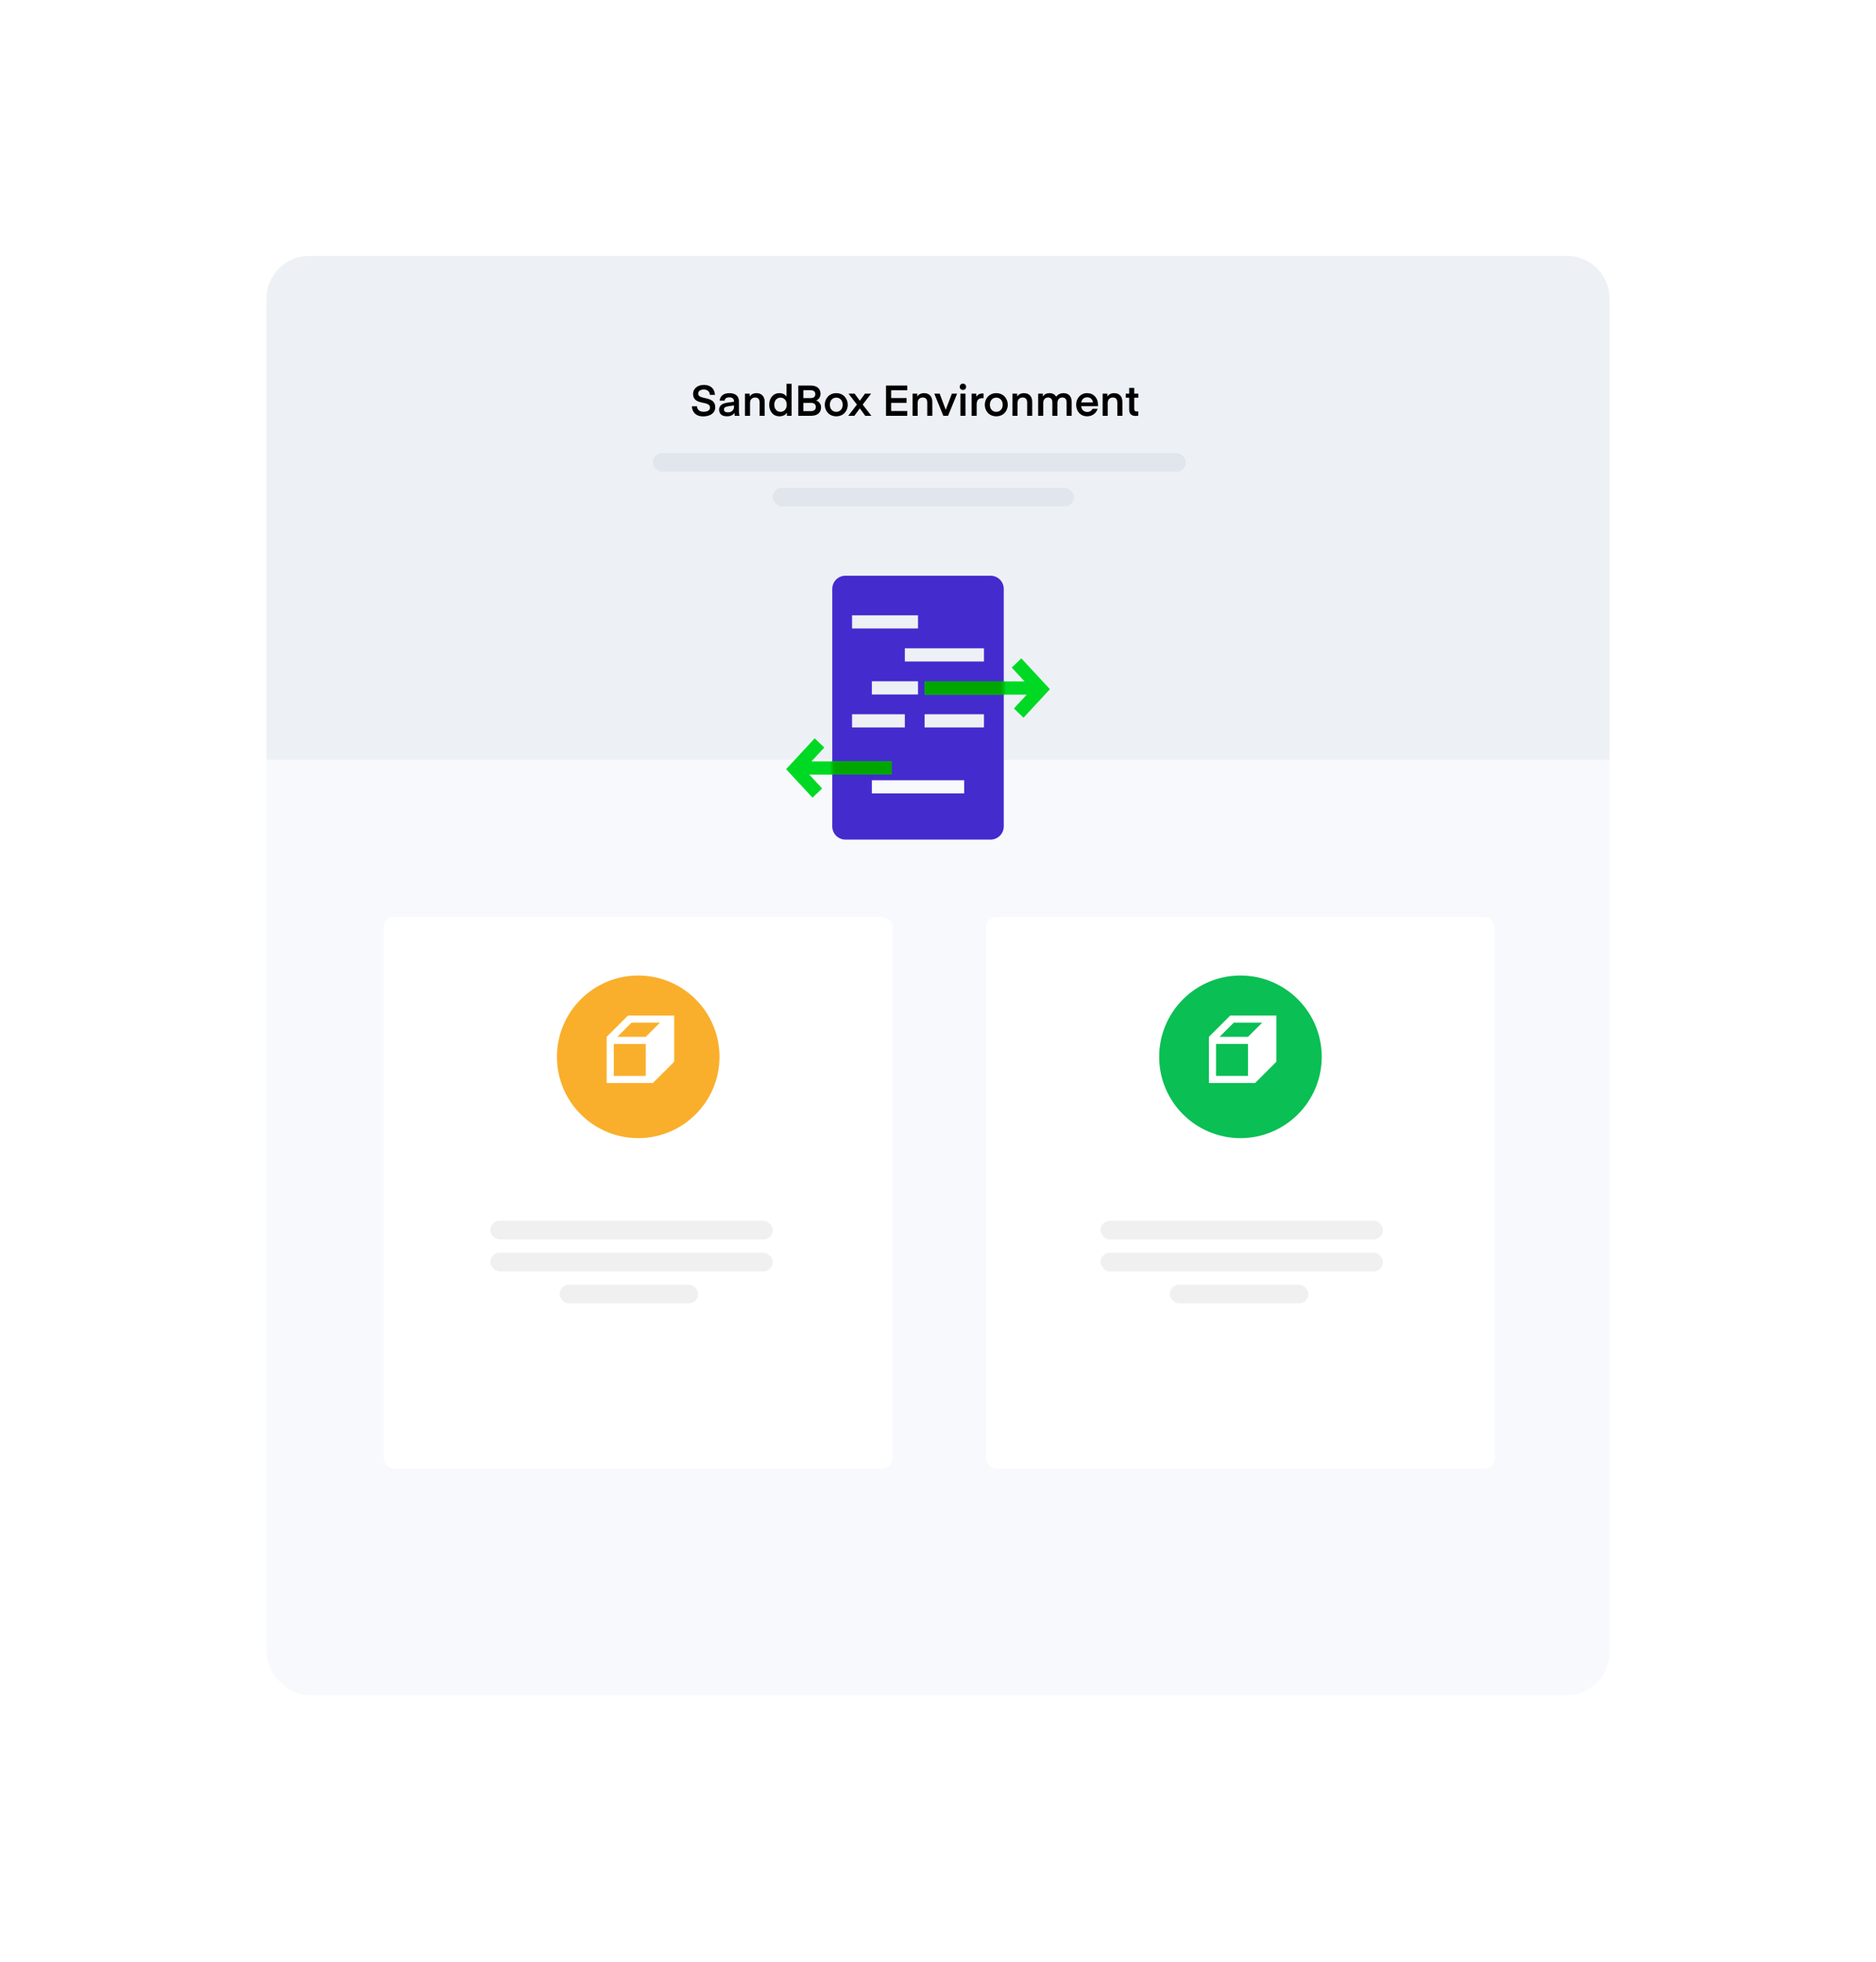 <svg width="704" height="736" viewBox="0 0 704 736" fill="none" xmlns="http://www.w3.org/2000/svg">
    <g filter="url(#7vkgocz88a)">
        <rect x="100" y="96" width="504" height="536" rx="16" fill="#F7F9FC"/>
    </g>
    <path d="M100 112c0-8.837 7.163-16 16-16h472c8.837 0 16 7.163 16 16v173H100V112z" fill="#EDF1F5"/>
    <path fill-rule="evenodd" clip-rule="evenodd" d="M371.725 216a4.95 4.95 0 0 1 4.95 4.95v89.1a4.95 4.95 0 0 1-4.95 4.95h-54.45a4.95 4.95 0 0 1-4.95-4.95v-89.1a4.95 4.95 0 0 1 4.95-4.95h54.45zm-9.9 81.675v-4.95h-34.65v4.95h34.65zm-14.85-29.7h22.275v4.95h-22.275v-4.95zm-7.425 0h-19.8v4.95h19.8v-4.95zM327.175 255.6H344.5v4.95h-17.325v-4.95zm42.075-12.375h-29.7v4.95h29.7v-4.95zm-49.5-12.375h24.75v4.95h-24.75v-4.95z" fill="#432BCE"/>
    <path d="M309.329 280.466 305.731 277 295 288.578l9.914 10.697 3.598-3.466-4.82-5.199 30.908.002v-4.95l-30.086-.002 4.815-5.194zM383.269 247 394 258.578l-9.914 10.697-3.598-3.466 4.82-5.199-38.333.002v-4.95l37.511-.002-4.815-5.194 3.598-3.466z" fill="#00D924"/>
    <mask id="7z7xo3ubzb" style="mask-type:alpha" maskUnits="userSpaceOnUse" x="312" y="216" width="65" height="99">
        <path fill-rule="evenodd" clip-rule="evenodd" d="M371.725 216a4.95 4.95 0 0 1 4.95 4.95v89.1a4.95 4.95 0 0 1-4.95 4.95h-54.45a4.95 4.95 0 0 1-4.95-4.95v-89.1a4.95 4.95 0 0 1 4.95-4.95h54.45zm-9.9 76.725h-34.65v4.95h34.65v-4.95zm7.425-24.75h-22.275v4.95h22.275v-4.95zm-29.7 0h-19.8v4.95h19.8v-4.95zm4.95-12.375h-17.325v4.95H344.5v-4.95zm24.75-12.375h-29.7v4.95h29.7v-4.95zM344.5 230.85h-24.75v4.95h24.75v-4.95z" fill="#fff"/>
    </mask>
    <g mask="url(#7z7xo3ubzb)" fill="#00A600">
        <path d="M309.329 280.466 305.731 277 295 288.578l9.914 10.697 3.598-3.466-4.82-5.199 30.908.002v-4.95l-30.086-.002 4.815-5.194zM383.269 247 394 258.578l-9.914 10.697-3.598-3.466 4.82-5.199-38.333.002v-4.95l37.511-.002-4.815-5.194 3.598-3.466z"/>
    </g>
    <path d="M263.992 154.48c-1.536 0-2.352-.816-2.432-2.032h-1.92c.064 1.856 1.232 3.776 4.256 3.776 2.72 0 4.512-1.344 4.512-3.408 0-4.544-6.4-2.608-6.4-5.104 0-1.008.816-1.568 2.144-1.568 1.456 0 2.208.896 2.224 2.016h1.904c-.048-2.128-1.456-3.76-4.128-3.76-2.528 0-4.064 1.552-4.064 3.36 0 4.544 6.352 2.368 6.352 5.136 0 1.024-.896 1.584-2.448 1.584zm11.452-2.384v.528c0 1.12-.752 2.08-2.288 2.08-.912 0-1.472-.304-1.472-1.088 0-.576.384-1.008 1.552-1.184l2.208-.336zm-2.672 4.096c1.328 0 2.288-.432 2.848-1.28 0 .672.096 1.088.112 1.088h1.808c-.144-.336-.24-1.024-.24-1.568v-3.824c0-1.904-1.152-3.104-3.584-3.104-2.512 0-3.504 1.344-3.664 2.8h1.856c.128-.768.72-1.232 1.76-1.232 1.136 0 1.776.512 1.776 1.52v.128l-2.4.336c-2.192.304-3.184 1.216-3.184 2.624 0 1.424.848 2.512 2.912 2.512zm8.546-8.496h-1.76V156h1.904v-4.816c0-1.296.752-2.048 1.952-2.048 1.136 0 1.648.752 1.648 1.888V156h1.904v-5.216c0-1.936-1.072-3.28-3.088-3.28-1.36 0-2.208.64-2.56 1.296v-1.104zm13.833 1.088c-.464-.704-1.36-1.28-2.656-1.28-2.448 0-3.84 1.968-3.84 4.352 0 2.368 1.392 4.336 3.84 4.336 1.296 0 2.272-.512 2.8-1.376V156h1.76v-12h-1.904v4.784zm.08 3.072c0 1.488-.88 2.656-2.336 2.656-1.44 0-2.336-1.168-2.336-2.656 0-1.52.896-2.672 2.336-2.672 1.456 0 2.336 1.152 2.336 2.672zm9.1 4.144c2.464 0 3.776-1.2 3.776-3.184 0-1.248-.736-2.176-1.84-2.56 1.024-.416 1.648-1.328 1.648-2.528 0-1.744-1.152-3.088-3.76-3.088h-4.592V156h4.768zm-.016-4.864c1.184 0 1.84.576 1.84 1.552 0 1.024-.656 1.552-1.856 1.552h-2.832v-3.104h2.848zm-.144-4.736c1.232 0 1.792.592 1.792 1.488 0 1.024-.704 1.472-1.792 1.472h-2.704v-2.96h2.704zm9.647 9.792c2.656 0 4.32-2 4.32-4.336 0-2.336-1.664-4.352-4.32-4.352-2.64 0-4.304 2.016-4.304 4.352 0 2.336 1.664 4.336 4.304 4.336zm-2.4-4.336c0-1.616 1.024-2.672 2.4-2.672 1.392 0 2.416 1.056 2.416 2.672 0 1.6-1.024 2.656-2.416 2.656-1.376 0-2.4-1.056-2.4-2.656zm15.47-4.16H324.6l-1.936 2.656-1.952-2.656h-2.288l3.152 4.096-3.248 4.208h2.288l2.048-2.784 2.032 2.784H327l-3.264-4.208 3.152-4.096zm13.581 6.512h-6.048v-3.072h5.776v-1.792h-5.776v-2.912h6.048v-1.792h-7.984V156h7.984v-1.792zm3.756-6.512h-1.76V156h1.904v-4.816c0-1.296.752-2.048 1.952-2.048 1.136 0 1.648.752 1.648 1.888V156h1.904v-5.216c0-1.936-1.072-3.28-3.088-3.28-1.361 0-2.208.64-2.56 1.296v-1.104zm10.674 6.048-2.272-6.048h-2.016l3.376 8.304h1.792l3.392-8.304h-1.968l-2.304 6.048zm6.463-7.44c.688 0 1.184-.48 1.184-1.168 0-.704-.496-1.2-1.184-1.2-.704 0-1.2.496-1.2 1.2 0 .688.496 1.168 1.2 1.168zm-.96 9.696h1.904v-8.304h-1.904V156zm8.683-8.368s-.192-.016-.272-.016c-1.44 0-2.144.704-2.448 1.232v-1.152h-1.76V156h1.904v-4.32c0-1.6.8-2.304 2.144-2.304.208 0 .432.032.432.032v-1.776zm4.78 8.56c2.656 0 4.32-2 4.32-4.336 0-2.336-1.664-4.352-4.32-4.352-2.64 0-4.304 2.016-4.304 4.352 0 2.336 1.664 4.336 4.304 4.336zm-2.4-4.336c0-1.616 1.024-2.672 2.4-2.672 1.392 0 2.416 1.056 2.416 2.672 0 1.6-1.024 2.656-2.416 2.656-1.376 0-2.4-1.056-2.4-2.656zm10.244-4.16h-1.76V156h1.904v-4.816c0-1.296.752-2.048 1.952-2.048 1.136 0 1.648.752 1.648 1.888V156h1.904v-5.216c0-1.936-1.072-3.28-3.088-3.28-1.36 0-2.208.64-2.56 1.296v-1.104zm15.113 3.536c0-1.344.736-2.096 1.872-2.096 1.152 0 1.568.816 1.568 1.888V156h1.904v-5.216c0-1.888-1.024-3.28-3.024-3.28-1.28 0-2.176.512-2.816 1.312-.464-.8-1.296-1.312-2.496-1.312-1.328 0-2.128.64-2.48 1.296v-1.104h-1.76V156h1.904v-4.832c0-1.264.72-2.032 1.856-2.032 1.136 0 1.568.8 1.568 1.888V156h1.904v-4.768zm15.212 1.168s.016-.288.016-.592c0-2.432-1.616-4.304-4.08-4.304s-4.128 1.92-4.128 4.336c0 2.48 1.632 4.352 4.144 4.352 1.936 0 3.408-1.168 3.904-2.816h-1.92c-.304.736-1.056 1.184-1.936 1.184-1.328 0-2.176-.848-2.32-2.16h6.32zm-4.064-3.344c1.232 0 2.032.784 2.192 1.936h-4.416c.192-1.136.992-1.936 2.224-1.936zm7.583-1.36h-1.76V156h1.904v-4.816c0-1.296.752-2.048 1.952-2.048 1.136 0 1.648.752 1.648 1.888V156h1.904v-5.216c0-1.936-1.072-3.28-3.088-3.28-1.36 0-2.208.64-2.56 1.296v-1.104zm11.608 6.608s-.272.08-.592.08c-.656 0-.928-.32-.928-.976v-4.192h1.552v-1.52h-1.552v-2.16h-1.904v2.16h-1.264v1.52h1.264v4.384c0 1.568.736 2.448 2.432 2.448.64 0 .992-.096.992-.096v-1.648z" fill="#000"/>
    <g filter="url(#kn5lt0vdrc)">
        <rect x="144" y="342" width="191" height="207" rx="4" fill="#fff"/>
    </g>
    <circle cx="239.5" cy="396.5" r="30.5" fill="#F9AF2B"/>
    <path d="m235.667 381-8 8v17.333H245l8-8V381h-17.333zm6.666 22.667h-12v-12h12v12zm0-14.667h-10.666l5.333-5.333h10.667L242.333 389z" fill="#fff"/>
    <rect x="184" y="470" width="106" height="7" rx="3.5" fill="#F0F0F0"/>
    <rect x="184" y="458" width="106" height="7" rx="3.5" fill="#F0F0F0"/>
    <rect x="210" y="482" width="52" height="7" rx="3.5" fill="#F0F0F0"/>
    <g filter="url(#dnuqwz4jod)">
        <rect x="370" y="342" width="191" height="207" rx="4" fill="#fff"/>
    </g>
    <circle cx="465.5" cy="396.5" r="30.5" fill="#0ABF53"/>
    <path d="m461.667 381-8 8v17.333H471l8-8V381h-17.333zm6.666 22.667h-12v-12h12v12zm0-14.667h-10.666l5.333-5.333h10.667L468.333 389z" fill="#fff"/>
    <rect x="413" y="470" width="106" height="7" rx="3.5" fill="#F0F0F0"/>
    <rect x="413" y="458" width="106" height="7" rx="3.5" fill="#F0F0F0"/>
    <rect x="439" y="482" width="52" height="7" rx="3.5" fill="#F0F0F0"/>
    <rect x="245" y="170" width="200" height="7" rx="3.5" fill="#E0E6EC"/>
    <rect x="290" y="183" width="113" height="7" rx="3.5" fill="#E0E6EC"/>
    <defs>
        <filter id="7vkgocz88a" x="0" y="0" width="704" height="736" filterUnits="userSpaceOnUse" color-interpolation-filters="sRGB">
            <feFlood flood-opacity="0" result="BackgroundImageFix"/>
            <feColorMatrix in="SourceAlpha" values="0 0 0 0 0 0 0 0 0 0 0 0 0 0 0 0 0 0 127 0" result="hardAlpha"/>
            <feOffset dy="4"/>
            <feGaussianBlur stdDeviation="50"/>
            <feComposite in2="hardAlpha" operator="out"/>
            <feColorMatrix values="0 0 0 0 0 0 0 0 0 0 0 0 0 0 0 0 0 0 0.25 0"/>
            <feBlend in2="BackgroundImageFix" result="effect1_dropShadow_230_686"/>
            <feBlend in="SourceGraphic" in2="effect1_dropShadow_230_686" result="shape"/>
        </filter>
        <filter id="kn5lt0vdrc" x="142" y="342" width="195" height="211" filterUnits="userSpaceOnUse" color-interpolation-filters="sRGB">
            <feFlood flood-opacity="0" result="BackgroundImageFix"/>
            <feColorMatrix in="SourceAlpha" values="0 0 0 0 0 0 0 0 0 0 0 0 0 0 0 0 0 0 127 0" result="hardAlpha"/>
            <feOffset dy="2"/>
            <feGaussianBlur stdDeviation="1"/>
            <feComposite in2="hardAlpha" operator="out"/>
            <feColorMatrix values="0 0 0 0 0 0 0 0 0 0 0 0 0 0 0 0 0 0 0.25 0"/>
            <feBlend in2="BackgroundImageFix" result="effect1_dropShadow_230_686"/>
            <feBlend in="SourceGraphic" in2="effect1_dropShadow_230_686" result="shape"/>
        </filter>
        <filter id="dnuqwz4jod" x="368" y="342" width="195" height="211" filterUnits="userSpaceOnUse" color-interpolation-filters="sRGB">
            <feFlood flood-opacity="0" result="BackgroundImageFix"/>
            <feColorMatrix in="SourceAlpha" values="0 0 0 0 0 0 0 0 0 0 0 0 0 0 0 0 0 0 127 0" result="hardAlpha"/>
            <feOffset dy="2"/>
            <feGaussianBlur stdDeviation="1"/>
            <feComposite in2="hardAlpha" operator="out"/>
            <feColorMatrix values="0 0 0 0 0 0 0 0 0 0 0 0 0 0 0 0 0 0 0.25 0"/>
            <feBlend in2="BackgroundImageFix" result="effect1_dropShadow_230_686"/>
            <feBlend in="SourceGraphic" in2="effect1_dropShadow_230_686" result="shape"/>
        </filter>
    </defs>
</svg>
